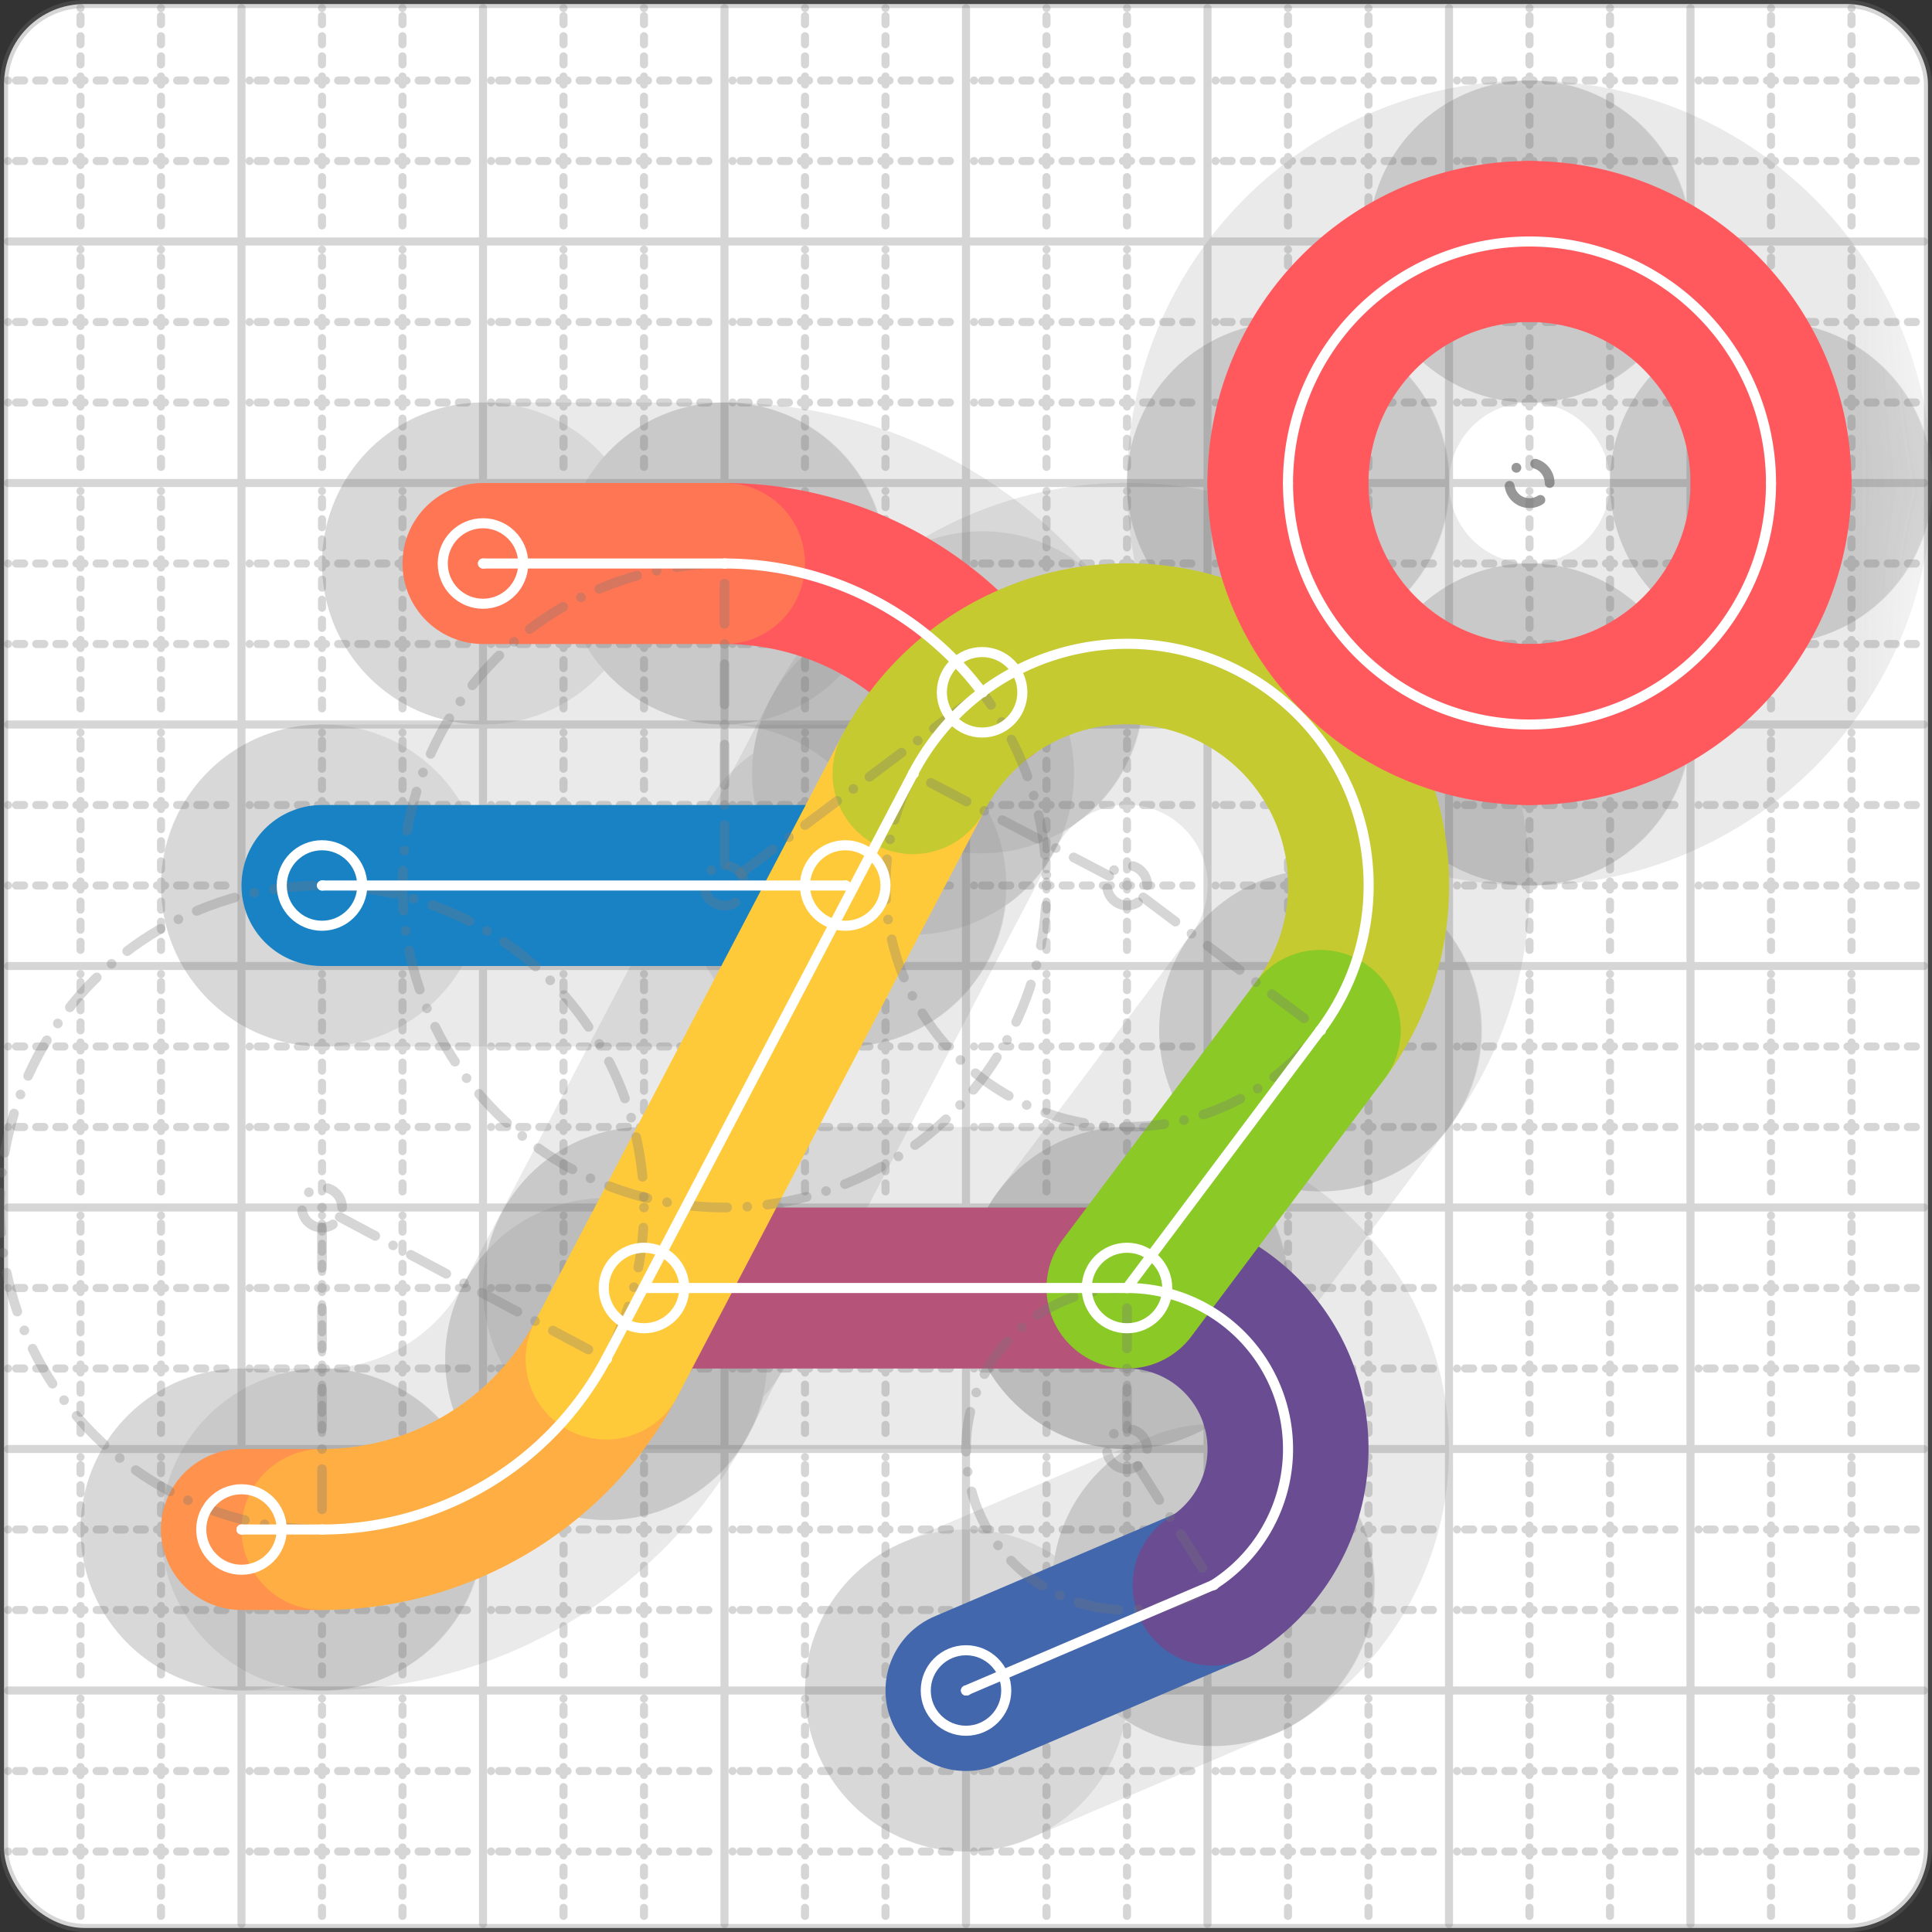 <svg xmlns="http://www.w3.org/2000/svg" width="24" height="24" viewBox="0 0 24 24" fill="none" stroke="currentColor" stroke-width="2" stroke-linecap="round" stroke-linejoin="round"><rect x="0" y="0" width="24" height="24" fill="#333333" stroke="none"/><style>
  @media screen and (prefers-color-scheme: light) {
    .svg-preview-grid-rect { fill: none }
  }
  @media screen and (prefers-color-scheme: dark) {
    .svg-preview-grid-rect { fill: none }
    .svg
    .svg-preview-grid-group,
    .svg-preview-radii-group,
    .svg-preview-shadow-mask-group,
    .svg-preview-shadow-group {
      stroke: #fff;
    }
  }
</style><g class="svg-preview-grid-group" stroke-linecap="butt" stroke-width="0.1" stroke="#777" stroke-opacity="0.3"><rect class="svg-preview-grid-rect" width="23.9" height="23.9" x="0.05" y="0.05" rx="1" fill="#fff"></rect><path stroke-dasharray="0 0.1 0.1 0.15 0.1 0.15 0.1 0.15 0.1 0.15 0.1 0.15 0.1 0.15 0.1 0.15 0.1 0.15 0.1 0.15 0.1 0.15 0.1 0.15 0 0.15" stroke-width="0.1" d="M0.1 1h23.8M1 0.1v23.8M0.1 2h23.8M2 0.1v23.8M0.1 4h23.8M4 0.1v23.8M0.1 5h23.8M5 0.1v23.8M0.1 7h23.8M7 0.1v23.8M0.1 8h23.8M8 0.1v23.8M0.1 10h23.8M10 0.1v23.8M0.1 11h23.8M11 0.1v23.8M0.1 13h23.8M13 0.1v23.8M0.1 14h23.8M14 0.1v23.8M0.1 16h23.8M16 0.1v23.8M0.1 17h23.8M17 0.1v23.8M0.1 19h23.8M19 0.1v23.8M0.1 20h23.8M20 0.1v23.8M0.1 22h23.8M22 0.1v23.8M0.1 23h23.8M23 0.1v23.8"></path><path d="M0.1 3h23.8M3 0.1v23.8M0.1 6h23.8M6 0.1v23.8M0.1 9h23.8M9 0.1v23.8M0.1 12h23.8M12 0.1v23.8M0.1 15h23.8M15 0.1v23.8M0.1 18h23.8M18 0.1v23.8M0.1 21h23.8M21 0.1v23.8"></path></g><g class="svg-preview-shadow-mask-group" stroke-width="4" stroke="#777" stroke-opacity="0.15"><mask id="svg-preview-shadow-mask-0" maskUnits="userSpaceOnUse" stroke-opacity="1" stroke-width="4" stroke="#000"><rect x="0" y="0" width="24" height="24" fill="#fff" stroke="none" rx="1"></rect><path d="M10.5 11h.01M4 11h.01"></path></mask><mask id="svg-preview-shadow-mask-1" maskUnits="userSpaceOnUse" stroke-opacity="1" stroke-width="4" stroke="#000"><rect x="0" y="0" width="24" height="24" fill="#fff" stroke="none" rx="1"></rect><path d="M12 21h.01M15.07 19.69h.01M14 16h.01M8 16h.01"></path></mask><mask id="svg-preview-shadow-mask-2" maskUnits="userSpaceOnUse" stroke-opacity="1" stroke-width="4" stroke="#000"><rect x="0" y="0" width="24" height="24" fill="#fff" stroke="none" rx="1"></rect><path d="M12.2 8.6h.01M9 7h.01M6 7h.01"></path></mask><mask id="svg-preview-shadow-mask-3" maskUnits="userSpaceOnUse" stroke-opacity="1" stroke-width="4" stroke="#000"><rect x="0" y="0" width="24" height="24" fill="#fff" stroke="none" rx="1"></rect><path d="M3 19h.01M4 19h.01M7.53 16.882h.01M11.342 9.61h.01M16.4 12.8h.01M14 16h.01"></path></mask><mask id="svg-preview-shadow-mask-4" maskUnits="userSpaceOnUse" stroke-opacity="1" stroke-width="4" stroke="#000"><rect x="0" y="0" width="24" height="24" fill="#fff" stroke="none" rx="1"></rect><path d="M19 3h.01M22 6h.01M19 9h.01M16 6h.01"></path></mask></g><g class="svg-preview-shadow-group" stroke-width="4" stroke="#777" stroke-opacity="0.15"><path mask="url(#svg-preview-shadow-mask-0)" d="M 10.5 11 L 4 11"></path><path mask="url(#svg-preview-shadow-mask-1)" d="M 12 21 L 15.07 19.69"></path><path mask="url(#svg-preview-shadow-mask-1)" d="M 15.07 19.69 A2 2 0 0 0 14 16"></path><path mask="url(#svg-preview-shadow-mask-1)" d="M 14 16 L 8 16"></path><path mask="url(#svg-preview-shadow-mask-2)" d="M 12.2 8.6 A4 4 0 0 0 9 7"></path><path mask="url(#svg-preview-shadow-mask-2)" d="M 9 7 L 6 7"></path><path mask="url(#svg-preview-shadow-mask-3)" d="M 3 19 L 4 19"></path><path mask="url(#svg-preview-shadow-mask-3)" d="M 4 19 A4 4 0 0 0 7.53 16.882"></path><path mask="url(#svg-preview-shadow-mask-3)" d="M 7.53 16.882 L 11.342 9.61"></path><path mask="url(#svg-preview-shadow-mask-3)" d="M 11.342 9.61 A3 3 0 1 1 16.4 12.8"></path><path mask="url(#svg-preview-shadow-mask-3)" d="M 16.4 12.8 L 14 16"></path><path mask="url(#svg-preview-shadow-mask-4)" d="M 19 3 A3 3 0 0 1 22 6"></path><path mask="url(#svg-preview-shadow-mask-4)" d="M 22 6 A3 3 0 0 1 19 9"></path><path mask="url(#svg-preview-shadow-mask-4)" d="M 19 9 A3 3 0 0 1 16 6"></path><path mask="url(#svg-preview-shadow-mask-4)" d="M 16 6 A3 3 0 0 1 19 3"></path><path d="M10.5 11h.01M4 11h.01M12 21h.01M15.07 19.69h.01M14 16h.01M8 16h.01M12.2 8.6h.01M9 7h.01M6 7h.01M3 19h.01M4 19h.01M7.53 16.882h.01M11.342 9.61h.01M16.4 12.8h.01M19 3h.01M22 6h.01M19 9h.01M16 6h.01"></path></g><g class="svg-preview-handles-group" stroke-width="0.12" stroke="#777" stroke-opacity="0.6"></g><g class="svg-preview-colored-path-group"><path d="M 10.5 11 L 4 11" stroke="#1982c4"></path><path d="M 12 21 L 15.07 19.69" stroke="#4267AC"></path><path d="M 15.07 19.69 A2 2 0 0 0 14 16" stroke="#6a4c93"></path><path d="M 14 16 L 8 16" stroke="#B55379"></path><path d="M 12.2 8.6 A4 4 0 0 0 9 7" stroke="#FF595E"></path><path d="M 9 7 L 6 7" stroke="#FF7655"></path><path d="M 3 19 L 4 19" stroke="#ff924c"></path><path d="M 4 19 A4 4 0 0 0 7.53 16.882" stroke="#FFAE43"></path><path d="M 7.53 16.882 L 11.342 9.61" stroke="#ffca3a"></path><path d="M 11.342 9.61 A3 3 0 1 1 16.4 12.8" stroke="#C5CA30"></path><path d="M 16.4 12.8 L 14 16" stroke="#8ac926"></path><path d="M 19 3 A3 3 0 0 1 22 6" stroke="#FF595E"></path><path d="M 22 6 A3 3 0 0 1 19 9" stroke="#FF595E"></path><path d="M 19 9 A3 3 0 0 1 16 6" stroke="#FF595E"></path><path d="M 16 6 A3 3 0 0 1 19 3" stroke="#FF595E"></path></g><g class="svg-preview-radii-group" stroke-width="0.12" stroke-dasharray="0 0.25 0.25" stroke="#777" stroke-opacity="0.3"><path d="M15.07 19.69 14 18 14 16"></path><circle cy="18" cx="14" r="0.25" stroke-dasharray="0"></circle><circle cy="18" cx="14" r="2"></circle><path d="M12.2 8.6 9 11 9 7"></path><circle cy="11" cx="9" r="0.25" stroke-dasharray="0"></circle><circle cy="11" cx="9" r="4"></circle><path d="M4 19 4 15 7.53 16.882"></path><circle cy="15" cx="4" r="0.25" stroke-dasharray="0"></circle><circle cy="15" cx="4" r="4"></circle><path d="M11.342 9.61 14.002 10.998 16.4 12.8"></path><circle cy="10.998" cx="14.002" r="0.25" stroke-dasharray="0"></circle><circle cy="10.998" cx="14.002" r="3"></circle><circle cy="6" cx="19" r="0.25" stroke-dasharray="0"></circle><circle cy="6" cx="19" r="3"></circle><circle cy="6" cx="19" r="0.25" stroke-dasharray="0"></circle><circle cy="6" cx="19" r="3"></circle><circle cy="6" cx="19" r="0.25" stroke-dasharray="0"></circle><circle cy="6" cx="19" r="3"></circle><circle cy="6" cx="19" r="0.25" stroke-dasharray="0"></circle><circle cy="6" cx="19" r="3"></circle></g><g class="svg-preview-control-path-marker-mask-group" stroke-width="1" stroke="#000"><mask id="svg-preview-control-path-marker-mask-0" maskUnits="userSpaceOnUse"><rect x="0" y="0" width="24" height="24" fill="#fff" stroke="none" rx="1"></rect><path d="M10.5 11h.01"></path><path d="M4 11h.01"></path></mask><mask id="svg-preview-control-path-marker-mask-1" maskUnits="userSpaceOnUse"><rect x="0" y="0" width="24" height="24" fill="#fff" stroke="none" rx="1"></rect><path d="M12 21h.01"></path><path d="M15.07 19.69h.01"></path></mask><mask id="svg-preview-control-path-marker-mask-2" maskUnits="userSpaceOnUse"><rect x="0" y="0" width="24" height="24" fill="#fff" stroke="none" rx="1"></rect><path d="M15.07 19.69h.01"></path><path d="M14 16h.01"></path></mask><mask id="svg-preview-control-path-marker-mask-3" maskUnits="userSpaceOnUse"><rect x="0" y="0" width="24" height="24" fill="#fff" stroke="none" rx="1"></rect><path d="M14 16h.01"></path><path d="M8 16h.01"></path></mask><mask id="svg-preview-control-path-marker-mask-4" maskUnits="userSpaceOnUse"><rect x="0" y="0" width="24" height="24" fill="#fff" stroke="none" rx="1"></rect><path d="M12.2 8.6h.01"></path><path d="M9 7h.01"></path></mask><mask id="svg-preview-control-path-marker-mask-5" maskUnits="userSpaceOnUse"><rect x="0" y="0" width="24" height="24" fill="#fff" stroke="none" rx="1"></rect><path d="M9 7h.01"></path><path d="M6 7h.01"></path></mask><mask id="svg-preview-control-path-marker-mask-6" maskUnits="userSpaceOnUse"><rect x="0" y="0" width="24" height="24" fill="#fff" stroke="none" rx="1"></rect><path d="M3 19h.01"></path><path d="M4 19h.01"></path></mask><mask id="svg-preview-control-path-marker-mask-7" maskUnits="userSpaceOnUse"><rect x="0" y="0" width="24" height="24" fill="#fff" stroke="none" rx="1"></rect><path d="M4 19h.01"></path><path d="M7.53 16.882h.01"></path></mask><mask id="svg-preview-control-path-marker-mask-8" maskUnits="userSpaceOnUse"><rect x="0" y="0" width="24" height="24" fill="#fff" stroke="none" rx="1"></rect><path d="M7.53 16.882h.01"></path><path d="M11.342 9.61h.01"></path></mask><mask id="svg-preview-control-path-marker-mask-9" maskUnits="userSpaceOnUse"><rect x="0" y="0" width="24" height="24" fill="#fff" stroke="none" rx="1"></rect><path d="M11.342 9.61h.01"></path><path d="M16.4 12.8h.01"></path></mask><mask id="svg-preview-control-path-marker-mask-10" maskUnits="userSpaceOnUse"><rect x="0" y="0" width="24" height="24" fill="#fff" stroke="none" rx="1"></rect><path d="M16.4 12.8h.01"></path><path d="M14 16h.01"></path></mask></g><g class="svg-preview-control-path-group" stroke="#fff" stroke-width="0.125"><path mask="url(#svg-preview-control-path-marker-mask-0)" d="M 10.5 11 L 4 11"></path><path mask="url(#svg-preview-control-path-marker-mask-1)" d="M 12 21 L 15.07 19.69"></path><path mask="url(#svg-preview-control-path-marker-mask-2)" d="M 15.07 19.69 A2 2 0 0 0 14 16"></path><path mask="url(#svg-preview-control-path-marker-mask-3)" d="M 14 16 L 8 16"></path><path mask="url(#svg-preview-control-path-marker-mask-4)" d="M 12.2 8.6 A4 4 0 0 0 9 7"></path><path mask="url(#svg-preview-control-path-marker-mask-5)" d="M 9 7 L 6 7"></path><path mask="url(#svg-preview-control-path-marker-mask-6)" d="M 3 19 L 4 19"></path><path mask="url(#svg-preview-control-path-marker-mask-7)" d="M 4 19 A4 4 0 0 0 7.53 16.882"></path><path mask="url(#svg-preview-control-path-marker-mask-8)" d="M 7.53 16.882 L 11.342 9.61"></path><path mask="url(#svg-preview-control-path-marker-mask-9)" d="M 11.342 9.61 A3 3 0 1 1 16.4 12.8"></path><path mask="url(#svg-preview-control-path-marker-mask-10)" d="M 16.4 12.8 L 14 16"></path><path d="M 19 3 A3 3 0 0 1 22 6"></path><path d="M 22 6 A3 3 0 0 1 19 9"></path><path d="M 19 9 A3 3 0 0 1 16 6"></path><path d="M 16 6 A3 3 0 0 1 19 3"></path></g><g class="svg-preview-control-path-marker-group" stroke="#fff" stroke-width="0.125"><path d="M10.5 11h.01M4 11h.01M12 21h.01M15.07 19.69h.01M15.07 19.69h.01M14 16h.01M14 16h.01M8 16h.01M12.2 8.6h.01M9 7h.01M9 7h.01M6 7h.01M3 19h.01M4 19h.01M4 19h.01M7.53 16.882h.01M7.53 16.882h.01M11.342 9.61h.01M11.342 9.61h.01M16.4 12.8h.01M16.4 12.8h.01M14 16h.01"></path><circle cx="10.5" cy="11" r="0.5"></circle><circle cx="4" cy="11" r="0.5"></circle><circle cx="12" cy="21" r="0.5"></circle><circle cx="8" cy="16" r="0.5"></circle><circle cx="12.2" cy="8.6" r="0.5"></circle><circle cx="6" cy="7" r="0.5"></circle><circle cx="3" cy="19" r="0.5"></circle><circle cx="14" cy="16" r="0.5"></circle></g><g class="svg-preview-handles-group" stroke-width="0.12" stroke="#FFF" stroke-opacity="0.3"></g></svg>